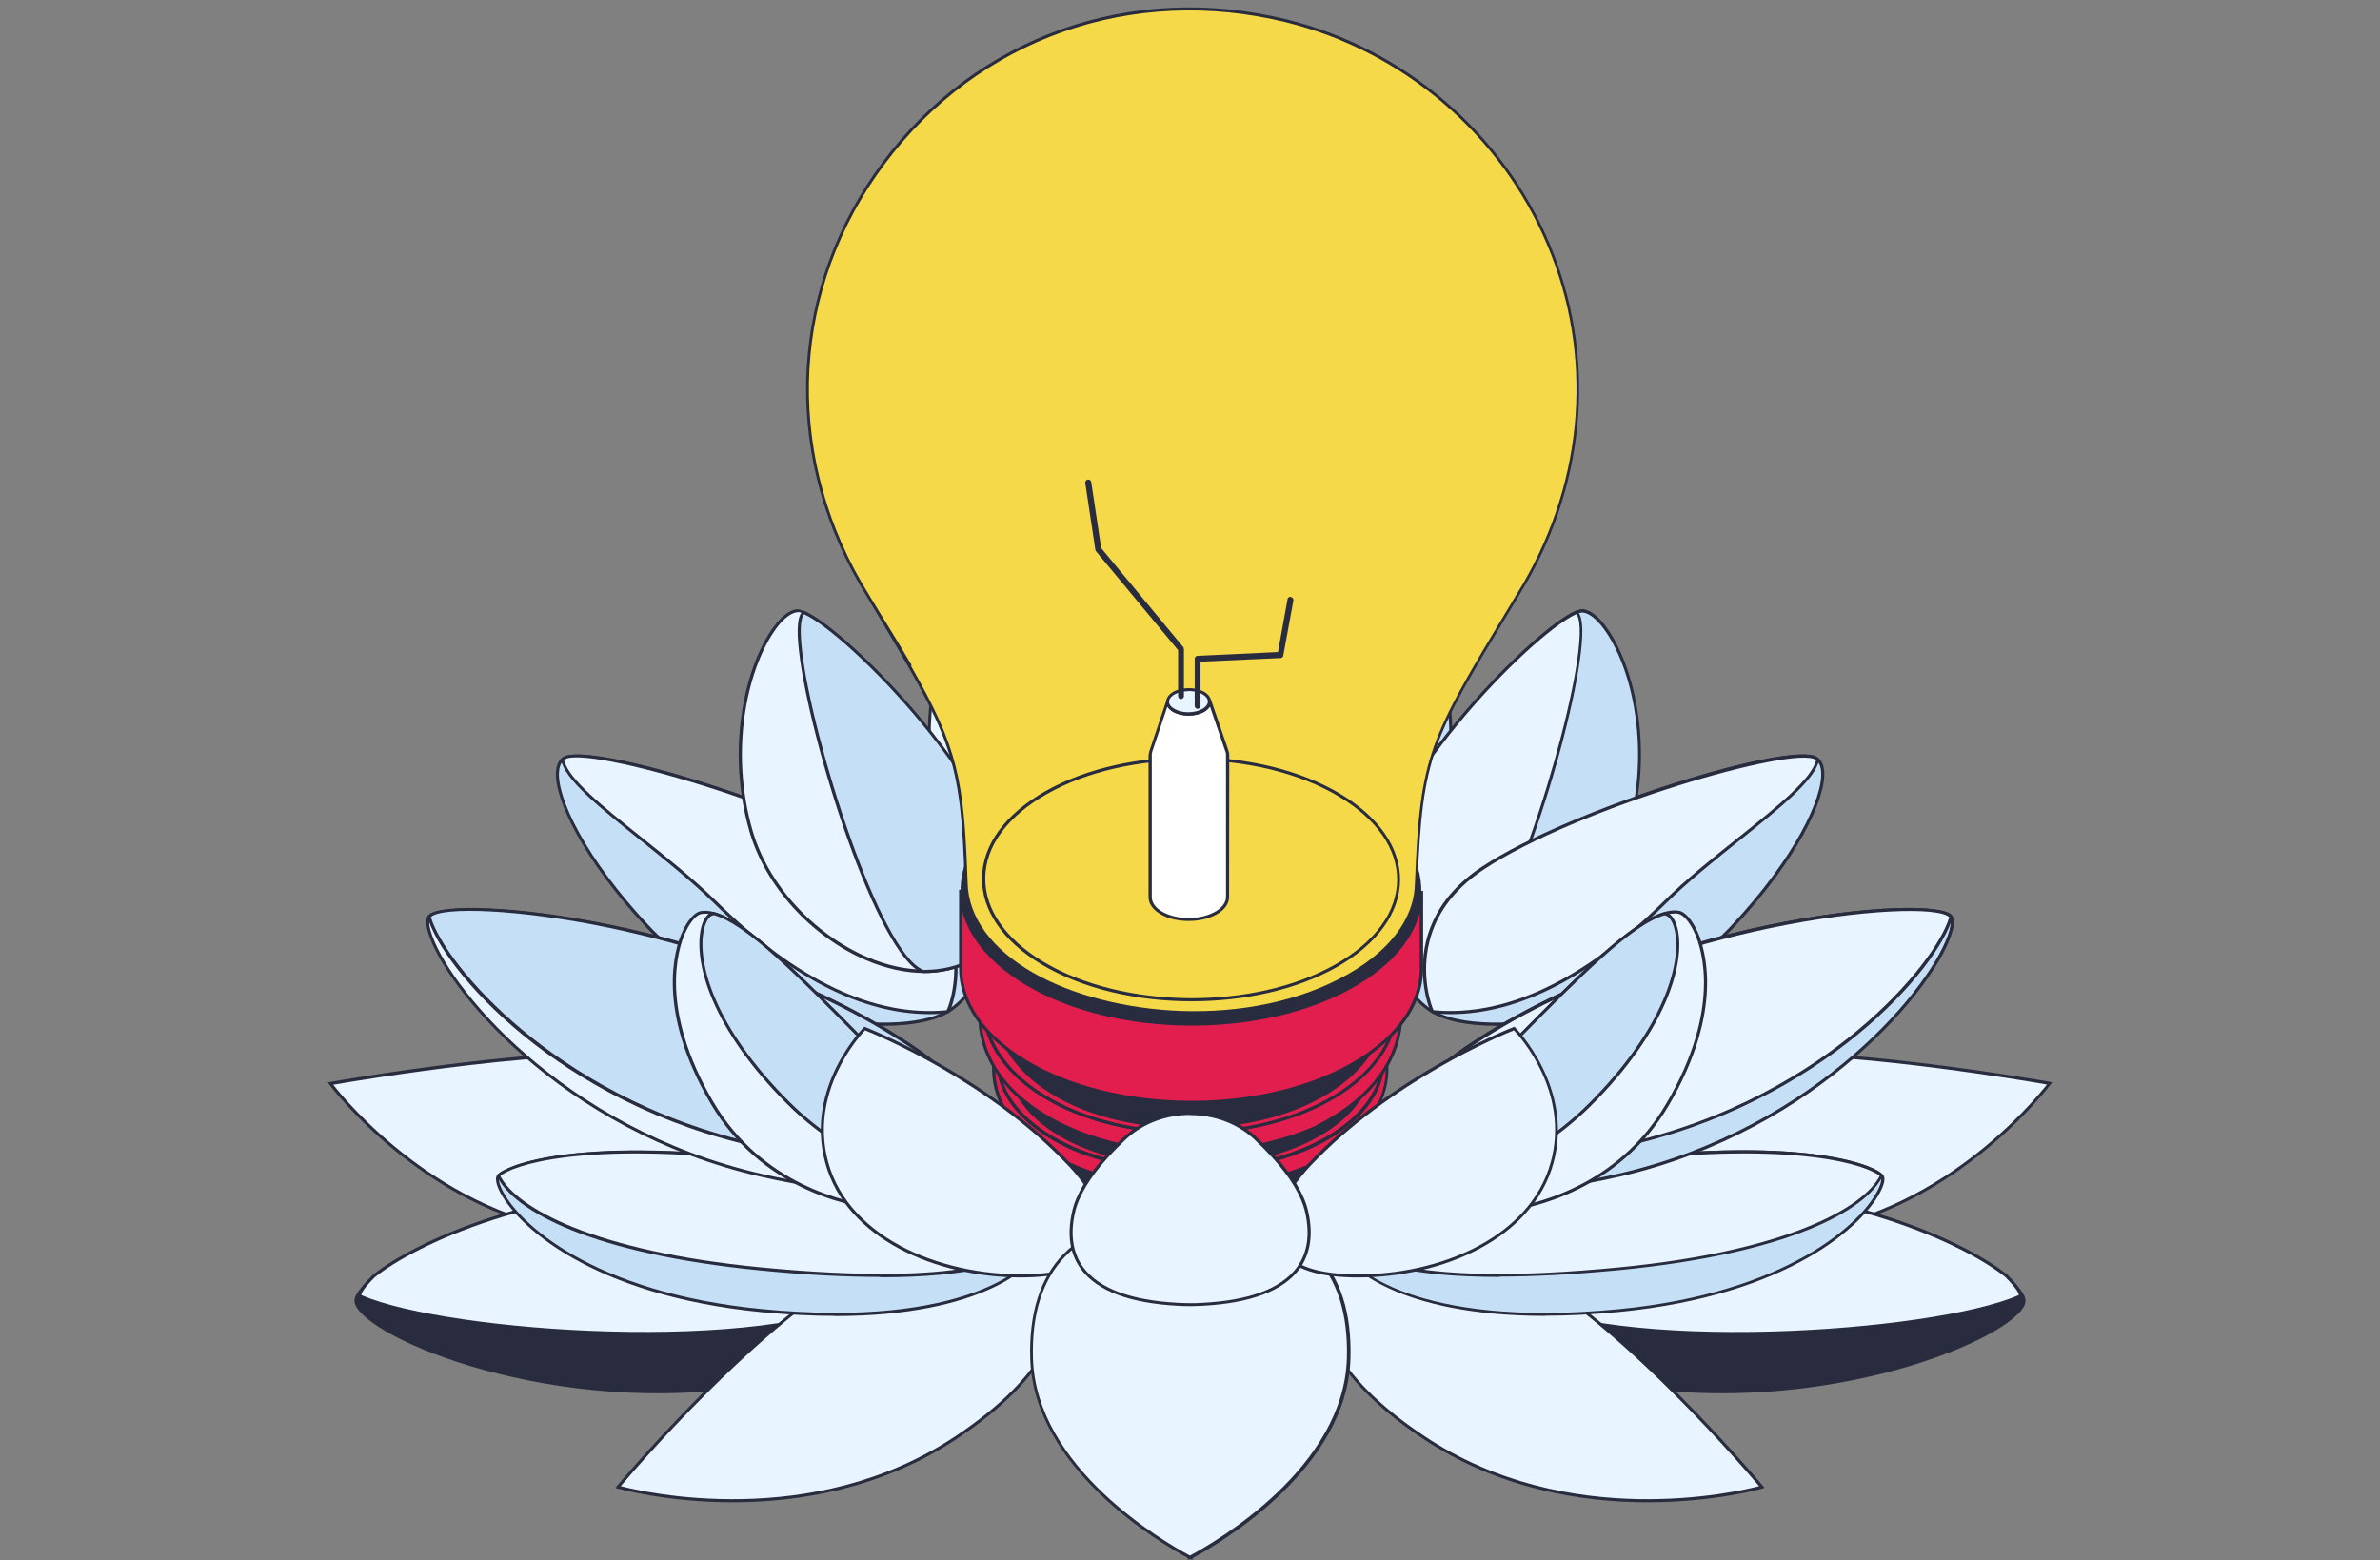 <svg width="334" height="219" viewBox="0 0 334 219" fill="none" xmlns="http://www.w3.org/2000/svg">
<rect x="0" y="0" width="334" height="219" fill="#808080" stroke="none"/>
<g clip-path="url(#clip0_16_41610)">
<g clip-path="url(#clip1_16_41610)">
<path d="M188.944 106.604C186.377 90.054 166.964 71.479 166.964 71.479C166.964 71.479 147.599 90.054 145.056 106.604C142.368 124.07 151.007 131.803 164.66 132.863C165.404 132.912 166.148 132.96 166.868 132.96C166.868 132.96 166.964 132.96 166.988 132.96C167.036 132.96 167.084 132.96 167.108 132.96C167.828 132.96 168.548 132.912 169.316 132.863C182.969 131.803 191.632 124.07 188.944 106.604Z" fill="#E8F4FF"/>
<path d="M166.7 133.176C165.908 133.152 165.284 133.128 164.66 133.08C157.198 132.502 151.703 130.021 148.295 125.708C144.744 121.203 143.568 114.771 144.84 106.58C147.383 90.15 166.628 71.528 166.82 71.335L166.964 71.19L167.108 71.335C167.3 71.528 186.617 90.15 189.136 106.58C190.408 114.771 189.232 121.203 185.681 125.708C182.273 130.021 176.778 132.502 169.316 133.08C168.716 133.128 168.092 133.152 167.324 133.176H167.108H166.988H166.676H166.7ZM166.964 71.768C165.164 73.551 147.647 91.089 145.272 106.628C144.024 114.675 145.152 121.01 148.631 125.419C151.966 129.635 157.366 132.068 164.684 132.646C165.332 132.695 166.004 132.719 166.868 132.743H167.06H167.132C167.996 132.743 168.668 132.695 169.316 132.646C176.634 132.068 182.034 129.635 185.369 125.419C188.848 121.01 189.976 114.699 188.728 106.628C186.329 91.114 168.788 73.551 166.964 71.768Z" fill="#292C3E"/>
<path d="M79.091 106.46C82.402 104.171 113.189 113.446 125.859 121.806C138.049 129.852 139.897 136.887 133.562 141.608C127.227 146.33 103.735 143.801 90.873 130.069C80.482 118.963 76.187 108.459 79.091 106.46Z" fill="#C5E0F6"/>
<path d="M123.939 143.993C121.084 143.993 117.892 143.656 114.653 142.957C109.086 141.777 98.551 138.549 90.729 130.213C81.85 120.746 77.627 111.928 78.035 108.146C78.131 107.279 78.443 106.652 78.995 106.267C82.474 103.882 113.477 113.35 126.027 121.613C133.346 126.431 137.257 131.177 137.377 135.297C137.449 137.73 136.225 139.922 133.73 141.777C131.762 143.247 128.234 143.993 123.963 143.993H123.939ZM79.235 106.628C78.803 106.917 78.539 107.447 78.467 108.194C78.059 111.904 82.258 120.553 91.065 129.924C103.83 143.56 127.347 145.993 133.466 141.44C135.841 139.681 136.993 137.633 136.945 135.321C136.825 131.346 132.962 126.744 125.787 121.998C112.829 113.446 82.234 104.58 79.259 106.628H79.235Z" fill="#292C3E"/>
<path d="M125.883 121.806C113.189 113.446 82.426 104.171 79.115 106.46C79.043 106.508 78.995 106.556 78.923 106.604C79.763 111.037 92.264 118.674 100.351 126.624C111.725 137.802 122.667 143.006 132.962 141.994C133.178 141.873 138.097 129.828 125.883 121.782V121.806Z" fill="#E8F4FF"/>
<path d="M130.466 142.355C120.892 142.355 110.717 137.127 100.207 126.792C97.088 123.733 93.392 120.77 89.817 117.903C84.154 113.374 79.258 109.447 78.731 106.652V106.532L78.803 106.459C78.899 106.387 78.947 106.339 79.019 106.291C82.498 103.906 113.501 113.374 126.051 121.637C133.154 126.335 134.497 132.333 134.377 136.525C134.281 139.681 133.346 142.066 133.13 142.211H133.034C132.194 142.331 131.354 142.355 130.514 142.355H130.466ZM79.162 106.7C79.786 109.35 84.562 113.157 90.081 117.565C93.68 120.432 97.376 123.396 100.519 126.479C111.821 137.609 122.691 142.765 132.842 141.801C133.154 141.223 134.497 137.489 133.634 132.96C132.794 128.551 130.154 124.865 125.787 121.974C112.829 113.422 82.234 104.556 79.258 106.604C79.258 106.604 79.21 106.628 79.186 106.652L79.162 106.7Z" fill="#292C3E"/>
<path d="M132.17 115.157C136.921 127.973 147.167 133.972 157.294 131.803C167.42 129.659 167.876 113.229 165.38 104.099C161.901 91.403 136.105 76.057 136.105 76.057C136.105 76.057 126.507 99.859 132.17 115.157Z" fill="#E8F4FF"/>
<path d="M153.142 132.454C144.048 132.454 136.009 126.046 131.978 115.205C126.339 100.003 135.817 76.201 135.913 75.96L136.009 75.719L136.225 75.84C136.489 75.984 162.117 91.355 165.596 104.002C167.516 110.965 167.564 121.131 163.941 127.082C162.333 129.756 160.101 131.394 157.342 131.972C155.926 132.261 154.51 132.43 153.142 132.43V132.454ZM132.386 115.06C136.945 127.322 146.711 133.827 157.246 131.587C159.885 131.032 161.997 129.442 163.557 126.889C167.108 121.035 167.036 111.037 165.164 104.147C161.901 92.294 138.721 77.912 136.201 76.37C135.217 78.899 127.083 100.822 132.362 115.06H132.386Z" fill="#292C3E"/>
<path d="M136.465 134.718C125.499 140.549 109.158 129.852 105.366 116.554C100.927 100.943 107.646 86.175 111.845 85.717C116.38 85.211 155.926 124.359 136.465 134.718Z" fill="#E8F4FF"/>
<path d="M129.674 136.573C127.083 136.573 124.347 135.971 121.564 134.791C113.789 131.466 107.358 124.335 105.15 116.626C101.911 105.279 104.454 94.101 108.174 88.536C109.398 86.705 110.669 85.645 111.797 85.524C111.821 85.524 111.869 85.524 111.893 85.524C115.756 85.524 136.585 105.761 141.072 120.432C143.184 127.322 141.648 132.213 136.513 134.935C134.449 136.043 132.098 136.597 129.626 136.597L129.674 136.573ZM111.941 85.934C111.941 85.934 111.893 85.934 111.869 85.934C110.885 86.054 109.685 87.042 108.558 88.753C104.886 94.245 102.391 105.279 105.582 116.481C107.742 124.07 114.101 131.081 121.755 134.357C127.083 136.622 132.266 136.67 136.369 134.502C141.288 131.876 142.752 127.178 140.712 120.505C136.009 105.183 115.229 85.91 111.965 85.91L111.941 85.934Z" fill="#292C3E"/>
<path d="M136.465 134.718C154.918 124.889 120.292 89.186 112.805 85.958C109.086 88.439 121.899 133.49 129.506 136.333C131.93 136.333 134.305 135.851 136.465 134.718Z" fill="#C5E0F6"/>
<path d="M129.674 136.573C129.674 136.573 129.578 136.573 129.53 136.573H129.458C123.123 134.188 113.597 104.123 112.133 91.451C111.749 88.15 111.941 86.295 112.709 85.789L112.805 85.717L112.901 85.765C119.164 88.463 141.432 111.157 142.008 125.323C142.176 129.683 140.352 132.912 136.561 134.935C134.497 136.019 132.194 136.573 129.65 136.573H129.674ZM129.554 136.14H129.674C132.122 136.14 134.377 135.61 136.369 134.55C139.993 132.622 141.768 129.515 141.6 125.347C141.024 111.422 119.236 89.138 112.853 86.223C112.517 86.56 112.133 87.693 112.565 91.403C113.957 103.641 123.483 133.755 129.578 136.14H129.554Z" fill="#292C3E"/>
<path d="M254.909 106.46C251.598 104.171 220.811 113.446 208.141 121.806C195.951 129.852 194.103 136.887 200.438 141.608C206.773 146.33 230.265 143.801 243.127 130.069C253.518 118.963 257.813 108.459 254.909 106.46Z" fill="#C5E0F6"/>
<path d="M210.061 143.993C205.79 143.993 202.262 143.247 200.294 141.777C197.799 139.922 196.575 137.754 196.647 135.296C196.767 131.177 200.678 126.431 207.997 121.613C220.547 113.35 251.55 103.858 255.029 106.267C255.581 106.652 255.893 107.279 255.989 108.146C256.397 111.952 252.174 120.745 243.295 130.213C235.473 138.549 224.962 141.777 219.371 142.957C216.108 143.656 212.94 143.993 210.085 143.993H210.061ZM253.11 106.339C245.887 106.339 219.899 114.289 208.237 121.998C201.038 126.744 197.199 131.346 197.079 135.321C197.007 137.609 198.183 139.657 200.558 141.44C206.701 145.993 230.194 143.56 242.959 129.924C251.742 120.553 255.941 111.904 255.557 108.194C255.485 107.471 255.221 106.941 254.789 106.628C254.501 106.435 253.926 106.339 253.134 106.339H253.11Z" fill="#292C3E"/>
<path d="M201.83 115.157C197.079 127.973 186.833 133.972 176.706 131.803C166.58 129.659 166.124 113.229 168.62 104.099C172.099 91.403 197.895 76.057 197.895 76.057C197.895 76.057 207.493 99.859 201.83 115.157Z" fill="#C5E0F6"/>
<path d="M180.882 132.454C179.514 132.454 178.098 132.309 176.682 131.996C173.923 131.418 171.715 129.756 170.083 127.106C166.484 121.155 166.532 110.989 168.428 104.026C171.907 91.379 197.535 76.008 197.799 75.864L198.015 75.743L198.111 75.984C198.207 76.225 207.685 100.027 202.046 115.229C198.015 126.07 189.976 132.478 180.882 132.478V132.454ZM197.799 76.37C195.279 77.888 172.099 92.294 168.836 104.147C166.94 111.013 166.892 121.035 170.443 126.889C172.003 129.442 174.115 131.032 176.754 131.586C187.313 133.827 197.079 127.346 201.638 115.06C206.917 100.822 198.783 78.899 197.799 76.37Z" fill="#292C3E"/>
<path d="M197.535 134.718C208.501 140.549 224.842 129.852 228.634 116.554C233.073 100.943 226.354 86.175 222.155 85.717C217.644 85.211 178.074 124.359 197.535 134.718Z" fill="#C5E0F6"/>
<path d="M204.326 136.573C201.83 136.573 199.503 136.019 197.439 134.911C192.304 132.189 190.768 127.298 192.88 120.408C197.391 105.737 218.196 85.5 222.059 85.5C222.107 85.5 222.131 85.5 222.155 85.5C223.283 85.621 224.578 86.705 225.778 88.512C229.498 94.101 232.041 105.255 228.802 116.602C226.594 124.311 220.163 131.442 212.389 134.767C209.605 135.947 206.869 136.549 204.278 136.549L204.326 136.573ZM197.631 134.55C201.734 136.742 206.941 136.67 212.245 134.405C219.899 131.129 226.234 124.118 228.418 116.53C231.609 105.327 229.114 94.294 225.442 88.801C224.291 87.09 223.115 86.079 222.131 85.982C222.107 85.982 222.083 85.982 222.059 85.982C218.795 85.982 198.015 105.279 193.312 120.577C191.272 127.25 192.736 131.948 197.655 134.574L197.631 134.55Z" fill="#292C3E"/>
<path d="M197.535 134.718C179.082 124.889 213.708 89.186 221.195 85.958C224.914 88.439 212.101 133.49 204.494 136.333C202.07 136.333 199.695 135.851 197.535 134.718Z" fill="#E8F4FF"/>
<path d="M204.35 136.573C201.83 136.573 199.503 136.019 197.439 134.935C193.648 132.912 191.8 129.683 191.992 125.323C192.568 111.157 214.836 88.488 221.099 85.765L221.195 85.717L221.291 85.789C222.059 86.295 222.251 88.15 221.867 91.451C220.427 104.123 210.877 134.188 204.542 136.573H204.47C204.47 136.573 204.374 136.573 204.326 136.573H204.35ZM221.171 86.223C214.788 89.138 193 111.398 192.448 125.347C192.28 129.515 194.031 132.622 197.679 134.55C199.695 135.634 201.998 136.188 204.494 136.14C210.565 133.755 220.091 103.641 221.507 91.403C221.939 87.693 221.531 86.56 221.219 86.223H221.171Z" fill="#292C3E"/>
<path d="M208.117 121.806C220.811 113.446 251.574 104.171 254.886 106.46C254.958 106.508 255.005 106.556 255.077 106.604C254.238 111.037 241.736 118.674 233.649 126.624C222.275 137.802 211.333 143.006 201.038 141.994C200.822 141.873 195.903 129.828 208.117 121.782V121.806Z" fill="#E8F4FF"/>
<path d="M203.558 142.355C202.718 142.355 201.878 142.307 201.038 142.235H200.942C200.703 142.066 199.767 139.681 199.671 136.525C199.551 132.309 200.894 126.311 207.997 121.637C220.547 113.374 251.55 103.882 255.03 106.291C255.078 106.339 255.15 106.387 255.197 106.435L255.293 106.508V106.652C254.766 109.447 249.87 113.374 244.207 117.903C240.632 120.77 236.913 123.733 233.817 126.792C223.307 137.127 213.132 142.355 203.558 142.355ZM201.182 141.801C211.309 142.741 222.203 137.585 233.505 126.479C236.625 123.396 240.344 120.432 243.943 117.566C249.462 113.157 254.238 109.326 254.862 106.7C254.862 106.7 254.814 106.652 254.79 106.652C251.79 104.58 221.219 113.47 208.261 122.022C203.894 124.913 201.254 128.599 200.415 133.008C199.551 137.513 200.894 141.247 201.206 141.849L201.182 141.801Z" fill="#292C3E"/>
<path d="M46.384 152.088C46.384 152.088 60.086 170.735 82.09 173.12C108.15 175.938 117.1 171.144 118.852 164.495C121.06 156.208 108.414 150.113 93.344 148.233C78.275 146.354 46.384 152.088 46.384 152.088Z" fill="#E8F4FF"/>
<path d="M95.672 174.155C91.641 174.155 87.105 173.89 82.066 173.336C60.23 170.975 46.336 152.425 46.216 152.233L46 151.943L46.336 151.871C46.648 151.823 78.443 146.137 93.368 148.017C105.222 149.486 114.653 153.461 117.94 158.376C119.26 160.327 119.62 162.423 119.068 164.567C117.364 170.951 109.518 174.179 95.672 174.179V174.155ZM46.768 152.257C48.592 154.593 61.933 170.734 82.114 172.927C104.238 175.312 116.524 172.469 118.66 164.471C119.188 162.447 118.828 160.496 117.604 158.641C114.389 153.847 105.078 149.944 93.344 148.474C79.331 146.716 50.319 151.654 46.792 152.257H46.768Z" fill="#292C3E"/>
<path d="M49.743 182.587C49.743 186.996 75.251 198.56 103.615 194.85C131.978 191.14 127.083 166.326 100.471 166.326C69.948 166.326 49.767 178.661 49.743 182.587Z" fill="#292C3E"/>
<path d="M122.667 182.009C129.386 178.275 115.661 166.302 100.471 166.326C76.499 166.326 58.91 173.939 52.455 179.094C51.231 180.299 50.007 181.744 50.655 182.033C62.221 187.044 107.118 190.658 122.643 182.033L122.667 182.009Z" fill="#E8F4FF"/>
<path d="M90.705 187.454C88.905 187.454 87.057 187.43 85.186 187.357C70.764 186.924 56.534 184.804 50.607 182.226C50.439 182.154 50.343 182.033 50.295 181.865C50.247 181.672 50.151 181.094 52.311 178.95C57.854 174.493 75.035 166.109 100.471 166.109C112.565 166.109 123.219 173.409 124.491 178.347C124.923 180.01 124.323 181.359 122.763 182.226C116.692 185.623 105.174 187.478 90.681 187.478L90.705 187.454ZM100.495 166.543C75.179 166.543 58.094 174.878 52.623 179.263C51.159 180.708 50.679 181.527 50.727 181.768C50.727 181.768 50.727 181.792 50.775 181.816C62.821 187.02 107.598 190.152 122.571 181.816C123.963 181.045 124.467 179.913 124.083 178.444C122.883 173.746 112.205 166.543 100.495 166.543Z" fill="#292C3E"/>
<path d="M86.745 208.726C86.745 208.726 112.349 216.267 134.161 201.788C157.798 186.129 149.831 169.723 127.826 174.878C111.725 178.66 86.769 208.702 86.769 208.702L86.745 208.726Z" fill="url(#paint0_radial_16_41610)"/>
<path style="mix-blend-mode:multiply" opacity="0.5" d="M86.745 208.726C86.745 208.726 112.349 216.267 134.161 201.788C157.798 186.129 149.831 169.723 127.826 174.878C111.725 178.66 86.769 208.702 86.769 208.702L86.745 208.726Z" fill="url(#paint1_radial_16_41610)"/>
<path d="M86.745 208.726C86.745 208.726 112.349 216.267 134.161 201.788C157.798 186.129 149.831 169.723 127.826 174.878C111.725 178.66 86.769 208.702 86.769 208.702L86.745 208.726Z" fill="#E8F4FF"/>
<path d="M102.799 210.87C93.464 210.87 86.817 208.967 86.673 208.943L86.361 208.847L86.577 208.582C86.817 208.292 111.773 178.444 127.754 174.685C137.737 172.349 145.728 174.348 148.055 179.817C150.167 184.707 147.647 193.115 134.257 201.981C123.579 209.063 111.893 210.87 102.799 210.87ZM87.129 208.606C90.177 209.401 113.885 214.99 134.041 201.619C147.191 192.898 149.711 184.731 147.671 179.985C145.416 174.734 137.641 172.806 127.85 175.095C112.805 178.636 89.625 205.642 87.129 208.582V208.606Z" fill="#292C3E"/>
<path d="M69.9 165.121C68.748 166.832 77.435 181.094 106.854 183.961C136.249 186.827 144.816 177.336 145.032 176.083C145.248 174.83 136.825 166.35 107.406 162.881C80.602 159.701 70.788 163.82 69.9 165.121Z" fill="#C5E0F6"/>
<path d="M117.172 184.707C114.053 184.707 110.597 184.539 106.83 184.177C82.978 181.841 72.324 171.939 70.02 167.025C69.588 166.085 69.492 165.362 69.732 165.001C70.572 163.748 79.93 159.412 107.454 162.664C131.858 165.555 142.608 172.108 144.888 175.167C145.176 175.577 145.32 175.89 145.272 176.131C145.056 177.384 138.193 184.731 117.196 184.731L117.172 184.707ZM70.068 165.242C69.948 165.41 69.972 165.94 70.38 166.832C72.636 171.674 83.194 181.431 106.854 183.744C135.697 186.562 144.576 177.432 144.816 176.035C144.816 175.986 144.768 175.77 144.504 175.408C142.272 172.397 131.618 165.94 107.358 163.074C79.93 159.821 70.74 164.206 70.068 165.218V165.242Z" fill="#292C3E"/>
<path d="M106.71 178.106C132.674 180.636 142.224 177.408 144.288 174.854C141.696 172.059 131.738 165.772 107.382 162.881C81.082 159.773 71.148 163.652 69.948 165.025C72.084 169.458 82.402 175.721 106.71 178.106Z" fill="#E8F4FF"/>
<path d="M123.531 179.239C118.804 179.239 113.213 178.974 106.686 178.323C83.026 176.01 72.108 169.988 69.756 165.121L69.684 165.001L69.78 164.904C70.884 163.628 80.554 159.508 107.406 162.688C135.673 166.037 143.616 173.842 144.432 174.734L144.552 174.878L144.432 175.023C142.584 177.311 136.129 179.287 123.507 179.287L123.531 179.239ZM106.734 177.889C136.225 180.756 142.776 176.155 144 174.854C142.656 173.505 134.329 166.278 107.358 163.098C81.37 160.014 71.7 163.724 70.212 165.073C72.564 169.602 83.458 175.625 106.734 177.889Z" fill="#292C3E"/>
<path d="M60.302 128.575C57.686 131.129 73.619 157.364 106.806 164.953C139.992 172.541 143.376 157.629 129.002 147.607C102.871 129.37 63.421 125.54 60.302 128.575Z" fill="#E8F4FF"/>
<path d="M122.643 167.241C118.18 167.241 112.805 166.567 106.758 165.169C78.515 158.713 62.125 138.236 60.038 130.767C59.702 129.611 59.75 128.816 60.158 128.407C63.253 125.371 102.631 128.937 129.122 147.414C135.577 151.919 138.577 157.484 136.753 161.628C135.121 165.338 130.13 167.241 122.667 167.241H122.643ZM60.446 128.744C60.182 129.009 60.158 129.707 60.446 130.671C62.509 138.043 78.803 158.328 106.854 164.76C122.811 168.398 133.85 167.193 136.345 161.484C138.073 157.557 135.145 152.184 128.858 147.824C113.861 137.368 95.528 132.406 85.953 130.358C72.804 127.587 61.957 127.274 60.446 128.768V128.744Z" fill="#292C3E"/>
<path d="M106.806 160.905C125.931 165.001 135.145 162.11 136.777 157.099C135.961 153.991 133.25 150.57 128.978 147.607C102.847 129.37 63.397 125.54 60.278 128.575C60.254 128.599 60.23 128.648 60.206 128.672C61.933 135.056 77.747 154.666 106.806 160.905Z" fill="#C5E0F6"/>
<path d="M122.739 163.074C118.252 163.074 112.877 162.423 106.758 161.122C78.059 154.979 61.909 135.73 60.014 128.744V128.647L60.038 128.575C60.062 128.527 60.11 128.479 60.134 128.455C63.253 125.419 102.607 128.985 129.098 147.463C133.298 150.402 136.105 153.799 136.969 157.075V157.147V157.219C135.697 161.122 130.634 163.122 122.739 163.122V163.074ZM106.854 160.689C126.435 164.88 135.025 161.58 136.561 157.099C135.697 153.967 132.986 150.667 128.882 147.8C113.885 137.344 95.552 132.382 85.977 130.334C72.852 127.563 62.005 127.25 60.47 128.72C61.429 132.044 65.845 138.38 73.427 144.668C79.978 150.089 91.088 157.292 106.854 160.664V160.689Z" fill="#292C3E"/>
<path d="M98.311 128.117C102.655 127.202 111.317 136.092 121.324 146.234C130.922 155.967 139.201 163.796 135.409 167.723C131.714 171.554 109.877 171.746 99.919 154.81C90.681 139.079 95.888 128.647 98.287 128.142L98.311 128.117Z" fill="#E8F4FF"/>
<path d="M127.011 170.036C125.811 170.036 124.563 169.964 123.291 169.819C118.516 169.241 106.638 166.663 99.727 154.907C91.976 141.729 94.688 133.176 95.72 130.864C96.44 129.226 97.424 128.093 98.263 127.901C102.631 127.009 111.005 135.489 120.724 145.318L123.243 147.872C132.194 156.906 139.273 164.037 135.577 167.868C134.233 169.265 130.946 170.06 127.011 170.06V170.036ZM98.359 128.31C97.831 128.431 96.944 129.201 96.128 131.008C95.144 133.273 92.48 141.657 100.111 154.666C106.926 166.254 118.636 168.807 123.339 169.361C129.314 170.06 133.849 168.976 135.241 167.53C138.649 164.013 131.69 157.003 122.931 148.161L120.412 145.607C110.789 135.875 102.487 127.443 98.359 128.31Z" fill="#292C3E"/>
<path d="M121.324 146.234C112.613 137.417 104.934 129.539 100.207 128.238C100.087 128.262 99.967 128.286 99.847 128.334C97.591 129.153 95.984 140.259 110.645 154.834C118.708 162.857 128.33 166.013 136.129 166.591C137.737 162.399 130.082 155.099 121.324 146.21V146.234Z" fill="#C5E0F6"/>
<path d="M136.273 166.832H136.105C130.562 166.398 119.836 164.278 110.477 154.979C99.871 144.427 97.328 135.128 98.359 130.382C98.623 129.177 99.127 128.358 99.751 128.117C99.871 128.069 100.015 128.045 100.135 128.021H100.183H100.231C104.862 129.298 112.205 136.718 120.7 145.342L123.195 147.872C131.378 156.135 137.833 162.64 136.273 166.687L136.225 166.832H136.273ZM100.207 128.455C100.207 128.455 100.015 128.503 99.919 128.527C99.463 128.696 99.031 129.442 98.791 130.454C97.76 135.104 100.303 144.234 110.789 154.666C119.956 163.772 130.418 165.916 135.961 166.35C137.185 162.543 130.562 155.87 122.931 148.161L120.436 145.632C112.013 137.103 104.742 129.731 100.207 128.455Z" fill="#292C3E"/>
<path d="M287.616 152.088C287.616 152.088 273.914 170.735 251.91 173.12C225.85 175.938 216.9 171.144 215.148 164.495C212.94 156.208 225.586 150.113 240.656 148.234C255.725 146.354 287.616 152.088 287.616 152.088Z" fill="#E8F4FF"/>
<path d="M238.328 174.155C224.482 174.155 216.636 170.951 214.932 164.543C214.356 162.399 214.74 160.327 216.06 158.352C219.347 153.437 228.778 149.486 240.632 147.993C255.557 146.138 287.352 151.799 287.664 151.847L288 151.919L287.784 152.208C287.64 152.401 273.77 170.951 251.934 173.336C246.895 173.89 242.36 174.155 238.328 174.155ZM247.831 148.065C245.191 148.065 242.767 148.185 240.68 148.45C228.946 149.92 219.635 153.799 216.42 158.617C215.172 160.472 214.812 162.423 215.364 164.447C217.5 172.469 229.786 175.312 251.91 172.903C272.091 170.71 285.408 154.569 287.256 152.233C284.257 151.703 262.828 148.065 247.855 148.065H247.831Z" fill="#292C3E"/>
<path d="M284.257 182.587C284.257 186.996 258.749 198.56 230.386 194.85C202.022 191.14 206.917 166.326 233.529 166.326C264.052 166.326 284.233 178.661 284.257 182.587Z" fill="#292C3E"/>
<path d="M211.333 182.009C204.614 178.275 218.339 166.302 233.529 166.326C257.501 166.326 275.09 173.939 281.545 179.094C282.769 180.299 283.993 181.744 283.345 182.033C271.779 187.044 226.882 190.658 211.357 182.033L211.333 182.009Z" fill="#E8F4FF"/>
<path d="M243.319 187.454C228.85 187.454 217.332 185.599 211.237 182.202C209.677 181.335 209.077 179.985 209.509 178.323C210.781 173.409 221.435 166.085 233.529 166.085C258.965 166.085 276.146 174.469 281.689 178.901C283.873 181.07 283.777 181.648 283.729 181.841C283.705 182.009 283.585 182.13 283.417 182.202C277.466 184.78 263.236 186.9 248.838 187.333C246.967 187.381 245.119 187.43 243.319 187.43V187.454ZM211.453 181.816C226.45 190.152 271.227 187.044 283.249 181.816C283.297 181.816 283.297 181.792 283.297 181.768C283.345 181.527 282.865 180.708 281.401 179.239C275.93 174.854 258.869 166.543 233.529 166.519C221.819 166.519 211.141 173.746 209.941 178.42C209.557 179.889 210.061 181.021 211.453 181.792V181.816Z" fill="#292C3E"/>
<path d="M247.255 208.726C247.255 208.726 221.651 216.267 199.839 201.788C176.202 186.129 184.169 169.723 206.173 174.878C222.275 178.66 247.231 208.702 247.231 208.702L247.255 208.726Z" fill="url(#paint2_radial_16_41610)"/>
<path style="mix-blend-mode:multiply" opacity="0.5" d="M247.255 208.726C247.255 208.726 221.651 216.267 199.839 201.788C176.202 186.129 184.169 169.723 206.173 174.878C222.275 178.66 247.231 208.702 247.231 208.702L247.255 208.726Z" fill="url(#paint3_radial_16_41610)"/>
<path d="M247.255 208.726C247.255 208.726 221.651 216.267 199.839 201.788C176.203 186.129 184.169 169.723 206.174 174.878C222.275 178.66 247.231 208.702 247.231 208.702L247.255 208.726Z" fill="#E8F4FF"/>
<path d="M231.201 210.87C222.083 210.87 210.421 209.063 199.743 201.981C186.377 193.115 183.857 184.731 185.945 179.817C188.296 174.348 196.263 172.324 206.246 174.685C222.227 178.444 247.183 208.292 247.423 208.582L247.639 208.847L247.327 208.943C247.207 208.991 240.536 210.87 231.201 210.87ZM198.471 174.155C192.448 174.155 187.961 176.203 186.329 179.985C184.289 184.731 186.809 192.898 199.959 201.619C220.115 214.99 243.823 209.401 246.871 208.606C244.375 205.642 221.195 178.636 206.15 175.119C203.414 174.469 200.822 174.155 198.471 174.155Z" fill="#292C3E"/>
<path d="M264.124 165.121C265.276 166.832 256.589 181.094 227.17 183.96C197.775 186.827 189.208 177.335 188.992 176.083C188.776 174.83 197.199 166.35 226.618 162.881C253.422 159.701 263.236 163.82 264.124 165.121Z" fill="#C5E0F6"/>
<path d="M216.852 184.707C195.831 184.707 188.992 177.384 188.776 176.107C188.728 175.866 188.872 175.553 189.16 175.143C191.44 172.084 202.19 165.531 226.594 162.64C254.118 159.388 263.476 163.724 264.316 164.977C264.58 165.362 264.46 166.085 264.028 167C261.724 171.915 251.07 181.816 227.218 184.153C223.451 184.515 219.995 184.683 216.876 184.683L216.852 184.707ZM244.639 161.917C239.768 161.917 233.841 162.254 226.642 163.098C202.382 165.964 191.752 172.421 189.496 175.432C189.232 175.794 189.184 175.986 189.184 176.059C189.424 177.456 198.279 186.562 227.146 183.768C250.806 181.455 261.34 171.698 263.62 166.856C264.052 165.94 264.052 165.434 263.932 165.266C263.428 164.519 258.293 161.941 244.615 161.941L244.639 161.917Z" fill="#292C3E"/>
<path d="M227.29 178.106C201.326 180.636 191.776 177.408 189.712 174.854C192.304 172.06 202.262 165.772 226.618 162.881C252.918 159.773 262.852 163.652 264.052 165.025C261.916 169.458 251.598 175.721 227.29 178.106Z" fill="#E8F4FF"/>
<path d="M210.469 179.239C197.871 179.239 191.392 177.287 189.544 174.975L189.424 174.83L189.544 174.685C190.36 173.794 198.303 165.989 226.57 162.64C253.422 159.46 263.092 163.579 264.196 164.856L264.292 164.953L264.22 165.073C261.868 169.94 250.926 175.962 227.29 178.275C220.763 178.901 215.172 179.19 210.445 179.19L210.469 179.239ZM190 174.854C191.224 176.155 197.751 180.78 227.266 177.89C250.518 175.625 261.436 169.602 263.788 165.073C262.3 163.724 252.63 160.014 226.642 163.098C199.695 166.278 191.368 173.505 190 174.854Z" fill="#292C3E"/>
<path d="M273.698 128.575C276.314 131.129 260.381 157.364 227.194 164.953C194.008 172.541 190.624 157.629 204.998 147.607C231.129 129.37 270.579 125.54 273.698 128.575Z" fill="#C5E0F6"/>
<path d="M211.357 167.241C203.894 167.241 198.879 165.338 197.271 161.628C195.447 157.509 198.447 151.919 204.902 147.414C231.393 128.937 270.771 125.371 273.866 128.407C274.274 128.816 274.322 129.611 273.986 130.767C271.899 138.212 255.485 158.689 227.266 165.169C221.219 166.567 215.844 167.241 211.381 167.241H211.357ZM268.035 127.852C263.332 127.852 256.133 128.623 248.047 130.334C238.472 132.357 220.139 137.32 205.142 147.8C198.879 152.184 195.927 157.533 197.655 161.459C200.175 167.169 211.189 168.398 227.146 164.736C255.197 158.304 271.491 138.019 273.554 130.647C273.818 129.683 273.818 128.985 273.554 128.72C272.979 128.142 270.987 127.852 268.035 127.852Z" fill="#292C3E"/>
<path d="M227.194 160.905C208.069 165.001 198.855 162.11 197.223 157.099C198.063 153.991 200.75 150.57 205.022 147.607C231.153 129.37 270.603 125.54 273.722 128.575C273.746 128.599 273.77 128.648 273.794 128.672C272.067 135.056 256.253 154.666 227.194 160.905Z" fill="#E8F4FF"/>
<path d="M211.261 163.074C203.366 163.074 198.303 161.074 197.031 157.171V157.099V157.027C197.895 153.774 200.702 150.353 204.902 147.414C231.393 128.937 270.771 125.371 273.866 128.407C273.914 128.455 273.938 128.503 273.986 128.551L274.034 128.623V128.72C272.115 135.706 255.965 154.955 227.266 161.098C221.147 162.399 215.748 163.049 211.285 163.049L211.261 163.074ZM197.463 157.099C198.999 161.604 207.589 164.88 227.17 160.689C242.959 157.316 254.07 150.113 260.596 144.692C268.179 138.404 272.595 132.044 273.554 128.744C272.043 127.274 261.196 127.563 248.047 130.358C238.472 132.382 220.139 137.344 205.142 147.824C201.038 150.691 198.327 153.991 197.463 157.123V157.099Z" fill="#292C3E"/>
<path d="M235.641 128.093C231.249 127.178 222.491 136.164 212.389 146.402C202.694 156.232 194.32 164.158 198.135 168.109C201.878 171.987 223.931 172.18 233.985 155.051C243.319 139.151 238.064 128.599 235.617 128.093H235.641Z" fill="#E8F4FF"/>
<path d="M206.629 170.469C202.646 170.469 199.335 169.674 197.991 168.253C194.272 164.398 201.398 157.171 210.445 148.041L212.988 145.463C222.803 135.513 231.273 126.937 235.689 127.852C236.529 128.021 237.512 129.177 238.256 130.84C239.288 133.176 242.024 141.825 234.201 155.147C227.218 167.024 215.22 169.65 210.397 170.229C209.101 170.373 207.853 170.445 206.653 170.445L206.629 170.469ZM234.969 128.238C230.626 128.238 222.563 136.405 213.3 145.776L210.757 148.354C201.878 157.316 194.871 164.374 198.303 167.94C199.719 169.409 204.302 170.518 210.325 169.795C215.1 169.217 226.93 166.639 233.817 154.931C241.544 141.801 238.856 133.321 237.848 131.032C237.032 129.201 236.121 128.406 235.593 128.286C235.401 128.238 235.185 128.214 234.969 128.214V128.238Z" fill="#292C3E"/>
<path d="M212.269 146.403C221.075 137.489 228.826 129.539 233.577 128.238C233.697 128.262 233.817 128.286 233.937 128.334C236.193 129.153 237.848 140.38 223.043 155.099C214.908 163.194 205.19 166.374 197.319 166.976C195.687 162.76 203.414 155.364 212.269 146.403Z" fill="#C5E0F6"/>
<path d="M197.175 167.217L197.127 167.073C195.543 163.001 202.07 156.424 210.349 148.065L212.868 145.535C221.459 136.838 228.874 129.322 233.553 128.045H233.601H233.649C233.793 128.069 233.913 128.117 234.033 128.166C234.657 128.382 235.161 129.226 235.449 130.43C236.505 135.224 233.937 144.62 223.211 155.268C213.756 164.664 202.958 166.784 197.343 167.217H197.175ZM212.412 146.571L210.637 148.378C202.91 156.184 196.215 162.929 197.463 166.759C203.054 166.302 213.636 164.158 222.899 154.955C233.481 144.427 236.049 135.2 235.017 130.527C234.777 129.491 234.345 128.744 233.889 128.575C233.793 128.551 233.697 128.503 233.601 128.479C229.018 129.78 221.675 137.224 213.156 145.848L212.436 146.595L212.412 146.571Z" fill="#292C3E"/>
<path d="M178.122 162.327C175.819 161.749 170.443 161.026 167.036 165.82H166.964C163.557 161.002 158.158 161.725 155.854 162.327C156.622 161.435 157.414 160.592 158.229 159.797C162.957 155.124 170.995 155.124 175.723 159.797C176.538 160.616 177.354 161.46 178.122 162.351V162.327Z" fill="#E8F4FF"/>
<path d="M167.156 166.037H166.844L166.772 165.94C163.413 161.219 158.038 161.989 155.902 162.544L155.23 162.712L155.686 162.182C156.406 161.339 157.222 160.496 158.086 159.629C162.909 154.859 171.067 154.859 175.891 159.629C176.802 160.544 177.594 161.363 178.29 162.182L178.746 162.712L178.074 162.544C175.915 161.989 170.563 161.219 167.204 165.964L167.132 166.061L167.156 166.037ZM159.141 161.676C161.637 161.676 164.732 162.423 166.988 165.507C170.18 161.194 175.003 161.459 177.522 161.965C176.946 161.315 176.298 160.64 175.579 159.942C170.899 155.34 163.029 155.34 158.373 159.942C157.678 160.616 157.03 161.291 156.454 161.965C157.174 161.821 158.11 161.676 159.141 161.676Z" fill="#292C3E"/>
<path d="M174.331 166.591C169.724 163.844 162.165 163.748 157.438 166.422C154.846 167.868 153.646 169.843 153.838 171.794C155.086 181.021 166.052 182.973 172.531 179.359C175.627 177.504 177.21 175.167 177.666 171.843C177.858 169.963 176.754 168.036 174.307 166.591H174.331Z" fill="#292C3E"/>
<path d="M185.729 153.798C176.178 147.872 158.709 147.824 148.871 153.702C140.04 158.978 142.032 166.47 151.63 170.566C160.341 174.276 173.467 174.276 182.321 170.59C191.992 166.567 194.271 159.098 185.753 153.798H185.729ZM181.41 170.132C173.107 173.625 160.701 173.625 152.518 170.108C143.568 166.254 141.84 159.243 150.119 154.353C159.309 148.932 175.507 148.98 184.433 154.425C192.472 159.339 190.456 166.326 181.41 170.132Z" fill="#E8F4FF"/>
<path d="M166.94 173.553C161.421 173.553 155.902 172.614 151.511 170.759C146.351 168.566 143.232 165.314 143.016 161.845C142.8 158.809 144.84 155.846 148.751 153.509C158.589 147.607 176.274 147.655 185.849 153.606C189.592 155.918 191.44 158.737 191.2 161.748C190.912 165.266 187.697 168.566 182.369 170.783C177.954 172.614 172.435 173.553 166.94 173.553ZM167.276 149.558C160.557 149.558 153.814 151.004 148.967 153.895C145.224 156.135 143.256 158.954 143.448 161.821C143.664 165.121 146.687 168.229 151.702 170.373C160.341 174.035 173.443 174.059 182.225 170.397C187.385 168.253 190.504 165.073 190.792 161.724C191.008 158.906 189.232 156.232 185.633 153.991C180.882 151.052 174.091 149.558 167.3 149.558H167.276ZM166.964 172.975C161.757 172.975 156.55 172.084 152.422 170.325C147.623 168.253 144.744 165.218 144.552 161.989C144.36 159.123 146.303 156.352 150.023 154.16C159.357 148.643 175.507 148.691 184.577 154.256C188.08 156.4 189.904 159.123 189.688 161.893C189.448 165.169 186.449 168.253 181.506 170.349C177.354 172.108 172.147 172.975 166.964 172.975ZM167.276 150.57C161.013 150.57 154.726 151.895 150.239 154.545C146.687 156.641 144.816 159.267 144.984 161.965C145.176 165.025 147.959 167.94 152.59 169.915C160.725 173.409 173.059 173.409 181.314 169.939C186.113 167.916 188.992 164.977 189.232 161.869C189.424 159.267 187.697 156.689 184.313 154.618C179.898 151.919 173.587 150.546 167.252 150.546L167.276 150.57Z" fill="#292C3E"/>
<path d="M185.993 153.798C172.675 145.15 143.592 149.077 142.704 161.652C141.888 173.312 165.404 179.07 182.106 172.758C182.153 172.758 182.201 172.71 182.153 172.758C193.84 167.627 194.032 159.05 185.993 153.798ZM182.297 170.59C173.467 174.276 160.341 174.276 151.607 170.566C142.032 166.494 140.04 159.002 148.847 153.702C158.685 147.8 176.178 147.872 185.705 153.798C194.223 159.099 191.944 166.543 182.273 170.59H182.297Z" fill="#E8F4FF"/>
<path d="M167.036 175.577C159.261 175.577 151.727 173.698 147.023 170.18C143.832 167.795 142.272 164.856 142.512 161.652C142.776 157.99 145.344 154.834 149.975 152.522C159.189 147.896 176.298 147.222 186.113 153.606C189.976 156.111 192.016 159.484 191.752 162.857C191.44 166.759 188.129 170.325 182.465 172.854L182.202 172.975C177.57 174.734 172.267 175.553 167.06 175.553L167.036 175.577ZM143.04 160.809C142.992 161.098 142.944 161.387 142.92 161.676C142.704 164.712 144.216 167.53 147.263 169.819C155.038 175.649 170.635 176.878 182.034 172.565H182.082C187.721 170.06 191.008 166.615 191.32 162.808C191.368 162.134 191.32 161.483 191.2 160.809C191.2 161.122 191.2 161.411 191.2 161.724C190.912 165.242 187.697 168.542 182.369 170.759C173.515 174.444 160.245 174.444 151.511 170.734C146.351 168.542 143.232 165.29 143.016 161.821C143.016 161.459 143.016 161.122 143.016 160.785L143.04 160.809ZM167.276 149.558C160.557 149.558 153.814 151.004 148.967 153.895C145.224 156.135 143.256 158.954 143.448 161.821C143.664 165.121 146.687 168.229 151.703 170.373C160.341 174.035 173.443 174.059 182.226 170.397C187.385 168.253 190.504 165.073 190.792 161.724C191.008 158.906 189.232 156.232 185.633 153.991C180.882 151.052 174.091 149.558 167.3 149.558H167.276Z" fill="#292C3E"/>
<path d="M181.794 167.964C173.251 171.65 160.533 171.626 152.11 167.94C147.695 166.013 145.008 163.339 144.288 160.496L144.96 163.098C145.655 165.772 148.247 168.301 152.542 170.132C160.725 173.649 173.131 173.649 181.434 170.156C185.921 168.277 188.632 165.651 189.328 162.881L189.976 160.279C189.256 163.218 186.449 165.964 181.818 167.964H181.794Z" fill="#292C3E"/>
<path d="M186.953 147.125C176.802 140.356 158.085 140.283 147.623 147.005C138.313 152.979 140.568 161.435 150.743 165.965C159.957 170.084 173.779 170.084 183.113 166.013C193.384 161.508 195.951 153.124 186.953 147.125ZM182.201 165.531C173.419 169.41 160.341 169.41 151.655 165.483C142.128 161.17 140.16 153.269 148.943 147.704C158.733 141.512 176.106 141.56 185.609 147.824C194.103 153.413 191.848 161.267 182.201 165.531Z" fill="#E8F4FF"/>
<path d="M166.94 169.265C161.109 169.265 155.278 168.229 150.647 166.157C145.152 163.7 141.816 160.062 141.528 156.159C141.264 152.763 143.4 149.438 147.503 146.812C158.013 140.067 176.874 140.115 187.073 146.933C191.008 149.558 192.928 152.738 192.64 156.087C192.304 160.038 188.848 163.724 183.185 166.205C178.53 168.253 172.723 169.265 166.94 169.265ZM167.252 142.211C160.077 142.211 152.902 143.873 147.743 147.173C143.784 149.727 141.744 152.907 141.984 156.135C142.272 159.869 145.488 163.387 150.839 165.772C159.957 169.843 173.803 169.867 183.041 165.82C188.536 163.411 191.896 159.845 192.232 156.063C192.52 152.859 190.648 149.848 186.857 147.294C181.794 143.897 174.547 142.211 167.276 142.211H167.252ZM166.964 168.639C161.445 168.639 155.95 167.651 151.583 165.675C146.471 163.363 143.376 159.966 143.136 156.328C142.92 153.124 144.936 149.992 148.847 147.535C158.637 141.319 176.226 141.392 185.753 147.655C189.448 150.088 191.344 153.148 191.08 156.28C190.768 159.966 187.577 163.411 182.321 165.748C177.93 167.699 172.459 168.663 166.988 168.663L166.964 168.639ZM167.252 143.343C160.581 143.343 153.862 144.861 149.063 147.896C145.296 150.281 143.352 153.268 143.568 156.304C143.808 159.773 146.807 163.049 151.775 165.29C160.365 169.169 173.419 169.193 182.129 165.338C187.241 163.074 190.336 159.773 190.624 156.232C190.864 153.22 189.088 150.378 185.489 148.017C180.762 144.909 174.019 143.343 167.252 143.343Z" fill="#292C3E"/>
<path d="M187.241 147.101C173.083 137.176 141.936 141.681 141.192 155.991C140.52 169.024 165.308 175.408 182.897 168.446C182.921 168.446 182.993 168.422 182.945 168.446C195.351 162.736 195.711 153.076 187.217 147.149L187.241 147.101ZM183.113 166.013C173.779 170.108 159.957 170.084 150.743 165.965C140.568 161.411 138.313 152.979 147.623 147.005C158.085 140.283 176.802 140.356 186.953 147.125C195.951 153.124 193.384 161.508 183.113 166.013Z" fill="#E8F4FF"/>
<path d="M167.036 171.505C159.189 171.505 151.535 169.578 146.471 165.916C142.68 163.194 140.784 159.749 140.976 155.967C141.192 151.606 144.192 147.872 149.615 145.222C159.645 140.283 177.21 139.802 187.361 146.933C191.464 149.823 193.552 153.509 193.216 157.34C192.832 161.724 189.28 165.675 183.257 168.518L183.041 168.614H182.969C178.098 170.542 172.507 171.481 167.036 171.481V171.505ZM141.576 154.594C141.48 155.051 141.432 155.509 141.408 155.991C141.216 159.604 143.064 162.929 146.735 165.555C155.254 171.698 171.091 172.855 182.825 168.205C182.825 168.205 182.849 168.205 182.873 168.205C188.896 165.434 192.4 161.556 192.784 157.292C192.856 156.473 192.808 155.629 192.64 154.834C192.664 155.244 192.664 155.678 192.64 156.111C192.304 160.062 188.848 163.748 183.185 166.229C173.851 170.325 159.837 170.301 150.647 166.181C145.152 163.724 141.816 160.086 141.528 156.184C141.48 155.654 141.528 155.124 141.576 154.618V154.594ZM167.252 142.211C160.077 142.211 152.902 143.873 147.743 147.173C143.784 149.727 141.744 152.907 141.984 156.135C142.272 159.869 145.488 163.387 150.839 165.772C159.957 169.843 173.803 169.867 183.041 165.82C188.536 163.411 191.896 159.845 192.232 156.063C192.52 152.859 190.648 149.848 186.857 147.294C181.794 143.897 174.547 142.211 167.276 142.211H167.252Z" fill="#292C3E"/>
<path d="M182.609 163.074C173.563 167.169 160.149 167.145 151.223 163.025C146.519 160.833 143.616 157.846 142.8 154.618L143.52 157.533C144.264 160.568 147.071 163.411 151.654 165.459C160.341 169.361 173.395 169.385 182.201 165.507C186.977 163.387 189.904 160.448 190.648 157.316L191.344 154.401C190.552 157.725 187.505 160.833 182.585 163.074H182.609Z" fill="#292C3E"/>
<path d="M188.344 139.464C177.522 131.635 157.366 131.538 146.183 139.296C136.321 146.138 138.889 155.702 149.759 160.809C159.525 165.41 174.115 165.435 184.025 160.881C194.991 155.822 197.871 146.33 188.344 139.464ZM183.089 160.351C173.755 164.688 159.957 164.664 150.743 160.279C140.568 155.437 138.313 146.451 147.623 140.115C158.085 132.96 176.778 133.056 186.929 140.259C195.927 146.644 193.36 155.557 183.089 160.351Z" fill="#E11E4D"/>
<path d="M166.916 164.495C160.725 164.495 154.558 163.339 149.663 161.026C143.784 158.255 140.208 154.16 139.849 149.751C139.537 145.921 141.744 142.138 146.063 139.127C157.318 131.297 177.546 131.394 188.464 139.296C192.616 142.307 194.631 145.897 194.272 149.703C193.84 154.16 190.144 158.304 184.121 161.074C179.202 163.339 173.059 164.471 166.94 164.471L166.916 164.495ZM167.204 133.755C159.525 133.755 151.823 135.658 146.303 139.488C142.104 142.403 139.969 146.017 140.28 149.703C140.64 153.943 144.12 157.918 149.855 160.616C159.501 165.145 174.163 165.194 183.929 160.689C189.808 157.99 193.408 153.967 193.84 149.655C194.2 146.017 192.256 142.548 188.225 139.633C182.777 135.706 175.003 133.731 167.204 133.731V133.755ZM166.94 163.796C161.085 163.796 155.254 162.688 150.623 160.496C145.152 157.894 141.84 154.039 141.528 149.92C141.24 146.306 143.352 142.741 147.479 139.922C157.99 132.743 176.826 132.815 187.025 140.067C190.936 142.837 192.904 146.33 192.592 149.872C192.208 154.039 188.776 157.918 183.161 160.52C178.506 162.688 172.723 163.772 166.94 163.772V163.796ZM167.204 135.032C160.053 135.032 152.878 136.79 147.719 140.308C143.736 143.03 141.696 146.427 141.96 149.896C142.272 153.847 145.488 157.581 150.815 160.11C159.909 164.447 173.755 164.471 182.993 160.183C188.464 157.629 191.8 153.871 192.16 149.872C192.472 146.451 190.624 143.198 186.785 140.476C181.722 136.862 174.475 135.056 167.204 135.056V135.032Z" fill="#292C3E"/>
<path d="M188.656 139.464C173.515 127.997 139.992 133.201 139.489 149.583C139.033 164.23 165.236 171.337 183.785 163.604C183.833 163.604 183.881 163.555 183.857 163.58C197.079 157.171 197.655 146.258 188.68 139.464H188.656ZM184.025 160.905C174.139 165.459 159.549 165.435 149.759 160.833C138.889 155.726 136.321 146.162 146.183 139.32C157.366 131.563 177.522 131.659 188.344 139.488C197.847 146.354 194.967 155.87 184.025 160.905Z" fill="#E11E4D"/>
<path d="M167.036 167C159.117 167 151.391 165.049 145.943 161.267C141.408 158.135 139.081 154.088 139.225 149.582C139.393 144.355 142.944 139.826 149.255 136.79C159.957 131.659 178.362 131.442 188.728 139.296C193.072 142.596 195.231 146.788 194.799 151.124C194.319 156.063 190.504 160.52 184.073 163.676L183.857 163.772H183.809C178.65 165.94 172.771 166.976 166.988 166.976L167.036 167ZM139.944 147.511C139.8 148.185 139.704 148.884 139.68 149.607C139.537 153.943 141.792 157.87 146.207 160.929C155.494 167.386 171.619 168.446 183.689 163.435C183.689 163.435 183.713 163.435 183.737 163.435C190.144 160.327 193.936 155.967 194.415 151.124C194.511 150.088 194.463 149.077 194.271 148.065C194.319 148.619 194.319 149.197 194.271 149.775C193.84 154.232 190.144 158.376 184.121 161.146C174.235 165.699 159.429 165.675 149.687 161.074C143.808 158.303 140.232 154.208 139.872 149.799C139.8 149.052 139.848 148.282 139.968 147.535L139.944 147.511ZM167.204 133.755C159.525 133.755 151.822 135.658 146.303 139.488C142.104 142.403 139.968 146.017 140.28 149.703C140.64 153.943 144.12 157.918 149.855 160.616C159.501 165.145 174.163 165.193 183.929 160.688C189.808 157.99 193.408 153.967 193.84 149.655C194.199 146.017 192.256 142.548 188.224 139.633C182.777 135.706 175.003 133.731 167.204 133.731V133.755Z" fill="#292C3E"/>
<path d="M183.545 157.629C173.923 162.23 159.717 162.206 150.215 157.557C145.2 155.099 142.056 151.727 141.144 148.089L141.984 151.413C142.848 154.834 145.872 158.014 150.719 160.327C159.933 164.712 173.731 164.736 183.065 160.399C188.129 158.038 191.272 154.738 192.16 151.221L192.976 147.896C192.064 151.654 188.776 155.148 183.545 157.653V157.629Z" fill="#292C3E"/>
<path d="M190.264 130.623C174.019 117.204 137.713 123.299 137.497 142.259C137.305 158.882 165.068 166.808 184.721 158.183C184.769 158.159 184.841 158.087 184.913 158.014C184.865 158.063 184.841 158.111 184.793 158.135C198.927 150.932 199.791 138.477 190.264 130.599V130.623ZM185.033 155.123C174.499 160.231 159.069 160.207 148.655 155.027C137.017 149.245 134.065 138.308 144.528 130.406C156.502 121.372 178.338 121.492 189.928 130.623C200.03 138.573 196.743 149.414 185.009 155.123H185.033Z" fill="#E11E4D"/>
<path d="M167.06 161.965C159.117 161.965 151.295 159.99 145.512 156.135C140.064 152.497 137.209 147.727 137.281 142.283C137.353 135.899 141.528 130.43 149.063 126.913C160.437 121.589 179.49 121.444 190.408 130.478C195.015 134.285 197.247 139.103 196.695 144.066C196.071 149.727 191.896 154.81 184.889 158.376C184.889 158.376 184.841 158.376 184.817 158.4C179.37 160.785 173.179 161.965 167.06 161.965ZM138.241 138.621C137.905 139.801 137.713 141.03 137.713 142.283C137.641 147.559 140.424 152.232 145.751 155.774C155.878 162.519 172.243 163.459 184.649 158.014C184.649 158.014 184.721 157.942 184.769 157.918H184.793C191.608 154.449 195.663 149.51 196.263 144.017C196.407 142.717 196.359 141.44 196.095 140.163C196.167 140.91 196.167 141.681 196.095 142.452C195.543 147.511 191.56 152.208 185.105 155.34C174.451 160.52 159.069 160.496 148.535 155.244C142.248 152.112 138.361 147.438 137.905 142.427C137.785 141.151 137.905 139.85 138.241 138.597V138.621ZM167.132 123.901C158.877 123.901 150.575 126.142 144.648 130.623C140.112 134.044 137.953 138.115 138.337 142.403C138.793 147.27 142.584 151.823 148.727 154.882C159.141 160.062 174.355 160.11 184.913 154.979C191.224 151.919 195.135 147.342 195.663 142.427C196.119 138.236 194.079 134.236 189.784 130.864C183.905 126.238 175.531 123.925 167.132 123.925V123.901ZM150.215 126.865C149.879 127.009 149.543 127.154 149.231 127.298C144.864 129.346 141.648 132.044 139.752 135.2C140.856 133.441 142.416 131.779 144.408 130.261C146.159 128.936 148.127 127.804 150.239 126.865H150.215Z" fill="#292C3E"/>
<path d="M189.952 130.647C178.338 121.517 156.526 121.396 144.552 130.43C134.089 138.332 137.041 149.269 148.679 155.051C159.093 160.231 174.523 160.255 185.057 155.148C196.791 149.438 200.055 138.597 189.976 130.647H189.952ZM184.049 154.545C174.115 159.436 159.477 159.412 149.663 154.449C138.745 148.956 136.153 138.693 146.063 131.346C157.294 123.01 177.546 123.131 188.416 131.538C197.967 138.934 195.063 149.125 184.073 154.521L184.049 154.545Z" fill="#E11E4D"/>
<path d="M166.916 159.195C160.389 159.195 153.862 157.87 148.559 155.244C142.272 152.112 138.385 147.438 137.929 142.427C137.521 138.043 139.824 133.731 144.408 130.261C156.55 121.107 178.314 121.203 190.072 130.478C194.487 133.947 196.575 138.091 196.095 142.452C195.543 147.511 191.56 152.208 185.105 155.34C179.802 157.918 173.347 159.195 166.892 159.195H166.916ZM167.156 123.877C158.901 123.877 150.599 126.118 144.672 130.599C140.136 134.02 137.977 138.091 138.361 142.379C138.817 147.246 142.608 151.799 148.751 154.858C159.165 160.038 174.379 160.086 184.937 154.955C191.248 151.895 195.159 147.318 195.687 142.403C196.143 138.212 194.104 134.212 189.808 130.84C183.929 126.214 175.555 123.901 167.156 123.901V123.877ZM166.916 158.376C160.701 158.376 154.486 157.147 149.567 154.666C143.712 151.727 140.112 147.342 139.704 142.644C139.345 138.501 141.552 134.429 145.919 131.201C157.222 122.793 177.546 122.89 188.536 131.394C192.688 134.598 194.751 138.597 194.343 142.644C193.864 147.39 190.144 151.799 184.145 154.738C179.226 157.171 173.059 158.376 166.916 158.376ZM167.132 125.371C159.429 125.371 151.703 127.419 146.159 131.538C141.912 134.694 139.776 138.621 140.112 142.596C140.496 147.125 144 151.389 149.735 154.256C159.405 159.123 174.115 159.171 183.929 154.328C189.784 151.438 193.408 147.173 193.888 142.572C194.295 138.621 192.328 134.863 188.248 131.707C182.777 127.467 174.955 125.347 167.132 125.347V125.371Z" fill="#292C3E"/>
<path d="M148.823 149.92C143.352 147.053 139.872 143.078 138.793 138.766L140.208 144.331C141.192 148.233 144.456 151.847 149.663 154.473C159.477 159.412 176.826 160.134 188.032 152.16C191.128 149.944 192.736 146.884 192.736 146.884C182.321 152.208 159.141 155.316 148.847 149.92H148.823Z" fill="#292C3E"/>
<path d="M190.312 111.928C177.858 104.46 157.414 104.243 144.6 111.47C131.81 118.674 131.498 130.575 143.952 138.043C156.382 145.511 176.85 145.728 189.664 138.501C202.478 131.297 202.766 119.396 190.312 111.928Z" fill="#292C3E"/>
<path d="M189.664 138.525C176.874 145.728 156.406 145.535 143.952 138.067C137.833 134.405 134.785 129.659 134.809 124.913V135.875C134.761 140.597 137.809 145.343 143.928 149.029C156.382 156.497 176.826 156.714 189.64 149.486C196.143 145.824 199.431 140.934 199.431 136.044V125.082C199.431 129.973 196.167 134.839 189.664 138.525Z" fill="#E11E4D"/>
<path d="M167.228 154.955C158.709 154.955 150.215 153.028 143.832 149.197C137.857 145.607 134.569 140.862 134.593 135.851V124.889H135.049C135.049 129.731 138.241 134.333 144.096 137.85C156.454 145.27 176.874 145.487 189.592 138.308C195.831 134.791 199.263 130.093 199.287 125.058H199.719V136.019C199.671 141.223 196.143 146.041 189.784 149.631C183.521 153.172 175.387 154.931 167.252 154.931L167.228 154.955ZM135.025 128.021V135.851C135.001 140.693 138.193 145.294 144.048 148.812C156.406 156.232 176.826 156.448 189.544 149.269C195.783 145.752 199.215 141.054 199.239 136.019V128.19C198.135 132.189 194.871 135.827 189.808 138.669C176.97 145.897 156.358 145.704 143.88 138.212C139.153 135.369 136.129 131.827 135.049 127.997L135.025 128.021Z" fill="#292C3E"/>
<path d="M180.546 2.916C134.113 -8.551 96.824 40.378 120.748 81.838C120.748 81.863 120.796 81.887 120.796 81.935C121.252 82.706 121.707 83.429 122.139 84.151C124.227 87.62 126.123 90.632 127.778 93.475C126.123 90.656 124.251 87.644 122.163 84.2C133.993 103.882 135.025 106.219 135.625 123.95C135.961 139.898 169.244 148.234 189.208 136.983C192.832 134.935 195.423 132.526 197.007 129.924C198.135 128.045 198.735 126.094 198.783 123.998C199.527 105.135 200.822 103.761 213.924 82.055C232.953 49.364 213.972 11.204 180.57 2.964L180.546 2.916Z" fill="#F5D949"/>
<path d="M167.66 142.331C158.997 142.331 150.623 140.235 144.744 136.887C138.817 133.49 135.505 128.888 135.385 123.95C134.785 106.122 133.681 103.81 121.971 84.296C121.971 84.296 121.971 84.296 121.971 84.272L120.58 81.959C109.565 62.879 110.837 40.209 123.843 22.767C137.065 5.036 158.829 -2.649 180.57 2.723C197.079 6.795 210.877 18.575 217.476 34.234C224.003 49.701 222.755 67.167 214.044 82.128L212.46 84.754C200.87 103.93 199.647 105.954 198.927 123.974C198.879 126.118 198.279 128.093 197.127 129.996C195.495 132.719 192.832 135.128 189.256 137.127C182.801 140.765 175.123 142.331 167.636 142.331H167.66ZM127.826 93.426C134.473 105.086 135.289 109.326 135.793 123.926C135.889 128.72 139.153 133.201 144.96 136.525C155.83 142.765 175.291 144.547 189.088 136.79C192.592 134.815 195.207 132.454 196.815 129.804C197.943 127.949 198.519 126.046 198.567 123.974C199.287 105.833 200.51 103.834 212.149 84.561L213.732 81.935C222.371 67.095 223.619 49.749 217.14 34.403C210.589 18.864 196.887 7.18 180.498 3.133C158.901 -2.191 137.305 5.422 124.155 23.032C111.221 40.33 109.997 62.831 120.916 81.766L122.307 84.079C123.027 85.284 123.723 86.416 124.419 87.524C125.667 89.548 126.843 91.475 127.898 93.306C127.898 93.33 127.922 93.354 127.946 93.402L127.85 93.45L127.826 93.426Z" fill="#292C3E"/>
<path d="M120.772 81.911C120.772 81.911 120.748 81.863 120.724 81.838C121.204 82.634 121.659 83.429 122.139 84.176C122.139 84.176 122.139 84.176 122.139 84.128C121.707 83.405 121.252 82.682 120.796 81.911H120.772Z" fill="#292C3E"/>
<path d="M188.033 111.663C176.826 104.942 158.373 104.749 146.855 111.254C135.313 117.758 135.049 128.479 146.279 135.2C157.486 141.922 175.939 142.114 187.457 135.61C198.999 129.105 199.263 118.385 188.033 111.663Z" fill="#F5D949"/>
<path d="M167.252 140.548C159.573 140.548 151.918 138.814 146.159 135.369C140.712 132.092 137.761 127.78 137.809 123.227C137.881 118.577 141.048 114.265 146.735 111.037C158.301 104.508 176.874 104.701 188.128 111.446C193.576 114.723 196.527 119.035 196.479 123.588C196.407 128.238 193.24 132.55 187.553 135.778C181.89 138.958 174.571 140.548 167.252 140.548ZM167.06 106.7C159.813 106.7 152.566 108.266 146.975 111.422C141.408 114.554 138.313 118.746 138.265 123.227C138.217 127.636 141.096 131.803 146.399 134.983C157.534 141.657 175.915 141.849 187.361 135.393C192.928 132.261 195.999 128.069 196.071 123.588C196.119 119.18 193.24 115.012 187.937 111.832C182.249 108.411 174.643 106.7 167.06 106.7Z" fill="#292C3E"/>
<path d="M172.171 105.376L169.7 98.172C169.892 98.703 169.628 99.281 168.932 99.69C167.804 100.365 165.932 100.389 164.78 99.738C164.037 99.329 163.773 98.727 163.941 98.197L161.517 105.424C161.445 105.665 161.421 105.882 161.421 106.123C161.421 106.098 161.421 106.05 161.421 106.026V125.925C161.421 126.744 161.949 127.564 163.029 128.19C165.188 129.394 168.62 129.37 170.707 128.118C171.739 127.491 172.243 126.696 172.243 125.901V106.002C172.243 106.002 172.243 106.05 172.243 106.074C172.243 105.833 172.243 105.617 172.147 105.376H172.171Z" fill="white"/>
<path d="M166.796 129.274C165.404 129.274 164.013 128.985 162.933 128.358C161.805 127.732 161.181 126.865 161.181 125.925V106.026C161.205 105.785 161.253 105.568 161.325 105.351L163.749 98.124L164.157 98.269C164.013 98.726 164.277 99.208 164.9 99.57C166.004 100.196 167.756 100.172 168.836 99.521C169.412 99.16 169.676 98.702 169.508 98.269L169.916 98.124L172.387 105.327C172.459 105.544 172.507 105.785 172.507 106.002L172.483 125.901C172.483 126.816 171.907 127.66 170.851 128.286C169.748 128.936 168.284 129.274 166.82 129.274H166.796ZM161.637 106.098V125.925C161.637 126.696 162.165 127.443 163.149 127.997C165.236 129.177 168.572 129.129 170.611 127.925C171.547 127.371 172.051 126.648 172.051 125.901V106.074C172.051 105.857 172.051 105.665 171.955 105.472L169.796 99.16C169.652 99.425 169.388 99.69 169.028 99.907C167.828 100.629 165.884 100.629 164.66 99.955C164.277 99.738 163.989 99.473 163.821 99.184L161.709 105.496C161.637 105.689 161.613 105.905 161.637 106.122V106.098Z" fill="#292C3E"/>
<path d="M168.86 97.281C167.708 96.631 165.836 96.655 164.708 97.329C163.581 98.004 163.605 99.088 164.756 99.738C165.932 100.389 167.78 100.365 168.908 99.69C170.036 99.016 170.012 97.931 168.86 97.281Z" fill="#E8F4FF"/>
<path d="M166.796 100.437C166.028 100.437 165.26 100.268 164.66 99.931C164.013 99.57 163.677 99.064 163.653 98.534C163.653 98.004 163.989 97.498 164.588 97.136C165.788 96.414 167.732 96.414 168.956 97.088C169.604 97.45 169.94 97.931 169.964 98.486C169.964 99.016 169.628 99.521 169.028 99.883C168.428 100.244 167.612 100.437 166.796 100.437ZM166.796 97.016C166.076 97.016 165.332 97.184 164.78 97.498C164.3 97.787 164.061 98.148 164.061 98.51C164.061 98.895 164.348 99.256 164.852 99.521C165.956 100.148 167.708 100.124 168.788 99.473C169.268 99.184 169.508 98.823 169.508 98.461C169.508 98.076 169.22 97.715 168.74 97.45C168.212 97.136 167.492 96.992 166.796 96.992V97.016Z" fill="#292C3E"/>
<path d="M181.17 83.766C180.954 83.742 180.714 83.886 180.69 84.103L179.346 91.523L168.068 92.053C167.852 92.053 167.66 92.246 167.66 92.463V99.088C167.66 99.329 167.852 99.497 168.068 99.497C168.284 99.497 168.476 99.305 168.476 99.088V92.872L179.706 92.366C179.898 92.366 180.066 92.222 180.09 92.029L181.506 84.296C181.554 84.079 181.386 83.838 181.17 83.814V83.766Z" fill="#292C3E"/>
<path d="M154.534 76.948L153.142 67.673C153.118 67.456 152.902 67.287 152.662 67.312C152.446 67.336 152.278 67.552 152.302 67.793L153.718 77.189C153.718 77.189 153.766 77.334 153.814 77.382L165.332 91.258V97.715C165.332 97.955 165.524 98.124 165.74 98.124C165.956 98.124 166.148 97.931 166.148 97.715V91.09C166.148 91.09 166.124 90.897 166.052 90.825L154.51 76.9L154.534 76.948Z" fill="#292C3E"/>
<path d="M150.095 163.507C156.19 169.94 158.037 178.444 145.032 179.046C132.026 179.648 118.876 173.746 115.996 163.122C113.117 152.498 121.324 144.355 121.324 144.355C121.324 144.355 138.073 150.763 150.095 163.483V163.507Z" fill="#E8F4FF"/>
<path d="M143.28 179.311C131.522 179.311 118.708 173.963 115.804 163.194C112.925 152.57 121.108 144.307 121.204 144.21L121.299 144.114L121.419 144.162C121.587 144.234 138.337 150.739 150.263 163.339C154.198 167.482 155.83 171.77 154.606 174.782C153.526 177.48 150.215 179.022 145.032 179.263C144.432 179.287 143.856 179.311 143.256 179.311H143.28ZM121.395 144.62C120.484 145.583 113.573 153.317 116.212 163.074C119.212 174.155 132.986 179.383 145.032 178.829C150.023 178.588 153.214 177.143 154.222 174.613C155.35 171.819 153.718 167.603 149.951 163.652C138.649 151.703 123.003 145.27 121.395 144.62Z" fill="#292C3E"/>
<path d="M167.132 170.662H166.868C155.398 170.614 144.336 174.252 144.768 190.634C145.176 206.124 163.005 216.484 166.868 218.555V218.7C166.868 218.7 166.964 218.652 166.988 218.628C167.036 218.628 167.084 218.676 167.108 218.7V218.555C170.995 216.484 188.8 206.124 189.208 190.634C189.64 174.252 178.578 170.614 167.108 170.662H167.132Z" fill="#E8F4FF"/>
<path d="M167.348 219.037L167.012 218.844L166.676 219.037V218.676C162.789 216.58 144.984 206.124 144.576 190.634C144.408 184.298 145.967 179.383 149.231 176.035C152.902 172.276 158.613 170.445 166.7 170.445C166.772 170.445 166.844 170.445 166.916 170.445H167.18C167.18 170.445 167.324 170.445 167.396 170.445C175.483 170.445 181.194 172.276 184.865 176.035C188.129 179.383 189.688 184.274 189.52 190.634C189.112 206.124 171.307 216.58 167.42 218.676V219.037H167.348ZM166.652 170.879C158.709 170.879 153.094 172.662 149.495 176.348C146.327 179.6 144.792 184.394 144.96 190.61C145.368 206.028 163.365 216.411 166.964 218.338H166.988H167.012C170.611 216.411 188.608 206.028 189.016 190.61C189.184 184.394 187.649 179.6 184.481 176.348C180.858 172.638 175.171 170.855 167.108 170.879H166.628H166.652Z" fill="#292C3E"/>
<path d="M183.761 163.507C177.666 169.94 175.818 178.444 188.824 179.046C201.83 179.648 214.98 173.746 217.86 163.122C220.739 152.498 212.532 144.355 212.532 144.355C212.532 144.355 195.783 150.763 183.761 163.483V163.507Z" fill="#E8F4FF"/>
<path d="M190.576 179.311C189.976 179.311 189.4 179.311 188.8 179.263C183.617 179.022 180.306 177.48 179.226 174.782C178.026 171.77 179.658 167.506 183.569 163.339C195.495 150.739 212.244 144.21 212.412 144.162L212.532 144.114L212.628 144.21C212.628 144.21 220.907 152.57 218.028 163.194C215.1 173.963 202.31 179.311 190.552 179.311H190.576ZM183.905 163.652C180.162 167.627 178.506 171.819 179.634 174.613C180.642 177.143 183.809 178.588 188.824 178.829C200.87 179.407 214.644 174.155 217.644 163.074C220.283 153.317 213.372 145.583 212.46 144.62C210.853 145.27 195.207 151.703 183.905 163.652Z" fill="#292C3E"/>
<path d="M168.74 183.069C168.188 183.093 167.636 183.117 167.108 183.117C167.108 183.117 167.036 183.117 167.012 183.117C166.988 183.117 166.94 183.117 166.916 183.117C166.388 183.117 165.836 183.117 165.284 183.069C155.11 182.539 148.679 178.709 150.695 170.036C151.295 167.458 153.094 164.808 155.326 162.351C156.118 161.46 156.958 160.616 157.822 159.821C162.789 155.148 171.235 155.148 176.203 159.821C177.066 160.641 177.906 161.484 178.722 162.375C180.954 164.832 182.777 167.506 183.353 170.06C185.369 178.733 178.914 182.563 168.764 183.093L168.74 183.069Z" fill="#E8F4FF"/>
<path d="M167.108 183.334C167.108 183.334 167.036 183.334 166.988 183.334C166.988 183.334 166.94 183.334 166.916 183.334H166.7C166.244 183.334 165.764 183.31 165.26 183.286C158.541 182.925 153.982 181.214 151.727 178.179C150.119 176.035 149.711 173.288 150.479 169.964C151.007 167.651 152.59 165.025 155.158 162.182C155.926 161.339 156.766 160.472 157.678 159.629C162.741 154.859 171.283 154.859 176.371 159.629C177.33 160.52 178.146 161.363 178.89 162.182C181.458 165.025 183.041 167.651 183.569 169.964C184.337 173.264 183.905 176.035 182.322 178.179C180.042 181.214 175.483 182.925 168.788 183.286C168.308 183.286 167.828 183.334 167.348 183.334H167.132H167.108ZM167.012 156.497C163.725 156.497 160.413 157.653 157.966 159.966C157.078 160.809 156.238 161.652 155.47 162.495C152.95 165.29 151.415 167.844 150.887 170.084C150.143 173.264 150.551 175.89 152.063 177.938C154.27 180.877 158.709 182.515 165.284 182.876C165.836 182.901 166.388 182.925 166.916 182.925H167.036H167.108C167.636 182.925 168.188 182.925 168.74 182.876C175.315 182.539 179.754 180.877 181.962 177.938C183.473 175.914 183.881 173.264 183.137 170.084C182.609 167.819 181.074 165.266 178.554 162.495C177.81 161.676 176.994 160.857 176.059 159.966C173.611 157.653 170.324 156.521 167.012 156.521V156.497Z" fill="#292C3E"/>
</g>
</g>
<defs>
<radialGradient id="paint0_radial_16_41610" cx="0" cy="0" r="1" gradientUnits="userSpaceOnUse" gradientTransform="translate(80.611 207.292) rotate(-0.05) scale(76.521 58.01)">
<stop stop-color="#FFF9FF"/>
<stop offset="0.52" stop-color="#FFD9EB"/>
<stop offset="1" stop-color="#F77C95"/>
</radialGradient>
<radialGradient id="paint1_radial_16_41610" cx="0" cy="0" r="1" gradientUnits="userSpaceOnUse" gradientTransform="translate(140.091 219.277) scale(57.544 43.624)">
<stop offset="0.86" stop-color="white"/>
<stop offset="0.9" stop-color="#FFFCFD"/>
<stop offset="0.93" stop-color="#FFF4F7"/>
<stop offset="0.95" stop-color="#FFE6EC"/>
<stop offset="0.97" stop-color="#FFD2DD"/>
<stop offset="0.99" stop-color="#FFB9CA"/>
<stop offset="1" stop-color="#FFA5BB"/>
</radialGradient>
<radialGradient id="paint2_radial_16_41610" cx="0" cy="0" r="1" gradientUnits="userSpaceOnUse" gradientTransform="translate(253.138 207.407) rotate(-179.95) scale(76.521 58.01)">
<stop stop-color="#FFF9FF"/>
<stop offset="0.52" stop-color="#FFD9EB"/>
<stop offset="1" stop-color="#F77C95"/>
</radialGradient>
<radialGradient id="paint3_radial_16_41610" cx="0" cy="0" r="1" gradientUnits="userSpaceOnUse" gradientTransform="translate(193.659 -1633.95) rotate(180) scale(57.544 43.624)">
<stop offset="0.86" stop-color="white"/>
<stop offset="0.9" stop-color="#FFFCFD"/>
<stop offset="0.93" stop-color="#FFF4F7"/>
<stop offset="0.95" stop-color="#FFE6EC"/>
<stop offset="0.97" stop-color="#FFD2DD"/>
<stop offset="0.99" stop-color="#FFB9CA"/>
<stop offset="1" stop-color="#FFA5BB"/>
</radialGradient>
<clipPath id="clip0_16_41610">
<rect width="334" height="218" fill="white" transform="translate(0 0.889)"/>
</clipPath>
<clipPath id="clip1_16_41610">
<rect width="242" height="218" fill="white" transform="translate(46 1.037)"/>
</clipPath>
</defs>
</svg>
